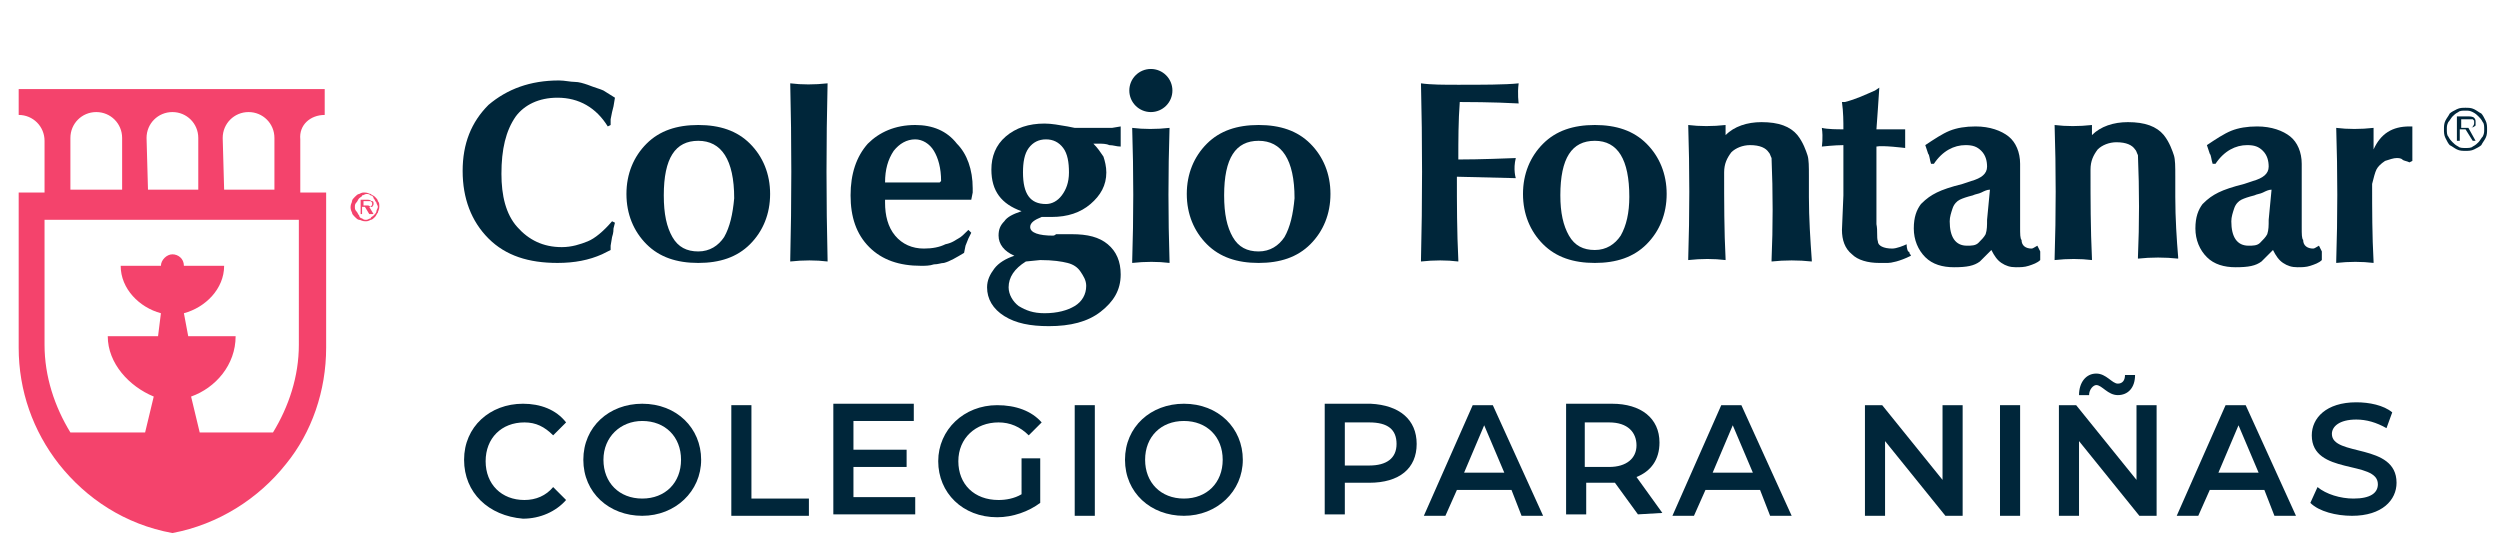 <?xml version="1.0" encoding="utf-8"?>
<!-- Generator: Adobe Illustrator 27.5.0, SVG Export Plug-In . SVG Version: 6.00 Build 0)  -->
<svg version="1.1" xmlns="http://www.w3.org/2000/svg" xmlns:xlink="http://www.w3.org/1999/xlink" x="0px" y="0px"
	 viewBox="0 0 174 38" style="enable-background:new 0 0 174 38;" xml:space="preserve">
<style type="text/css">
	.st0{fill:#00263A;}
	.st1{fill:#F4436C;}
</style>
<g id="Capa_1">
	<g id="Capa_1_00000114037242764578616620000004702907096275946369_">
		<path class="st0" d="M32.3,32c0-2.3,1.8-3.9,4.1-3.9c1.2,0,2.3,0.4,3,1.3l-0.9,0.9c-0.6-0.6-1.2-0.9-2-0.9c-1.6,0-2.7,1.1-2.7,2.7
			s1.1,2.7,2.7,2.7c0.8,0,1.5-0.3,2-0.9l0.9,0.9c-0.7,0.8-1.8,1.3-3,1.3C34,35.9,32.3,34.3,32.3,32L32.3,32z"/>
		<path class="st0" d="M40.6,32c0-2.3,1.8-3.9,4.1-3.9c2.4,0,4.1,1.7,4.1,3.9s-1.8,3.9-4.1,3.9S40.6,34.3,40.6,32L40.6,32z M47.4,32
			c0-1.6-1.1-2.7-2.7-2.7c-1.5,0-2.7,1.1-2.7,2.7s1.1,2.7,2.7,2.7C46.3,34.7,47.4,33.6,47.4,32z"/>
		<path class="st0" d="M50.9,28.2h1.4v6.5h4v1.2h-5.4V28.2L50.9,28.2z"/>
		<path class="st0" d="M63.7,34.6v1.2H58v-7.7h5.6v1.2h-4.2v2h3.7v1.2h-3.7v2.1H63.7z"/>
		<path class="st0" d="M71.1,31.9h1.3V35c-0.8,0.6-1.9,1-3,1c-2.4,0-4.1-1.7-4.1-3.9s1.8-3.9,4.1-3.9c1.3,0,2.4,0.4,3.1,1.2
			l-0.9,0.9c-0.6-0.6-1.3-0.9-2.1-0.9c-1.6,0-2.8,1.1-2.8,2.7s1.1,2.7,2.8,2.7c0.5,0,1.1-0.1,1.6-0.4L71.1,31.9L71.1,31.9z"/>
		<path class="st0" d="M74.8,28.2h1.4v7.7h-1.4V28.2z"/>
		<path class="st0" d="M78.3,32c0-2.3,1.8-3.9,4.1-3.9c2.4,0,4.1,1.7,4.1,3.9s-1.8,3.9-4.1,3.9C80.1,35.9,78.3,34.3,78.3,32z
			 M85.1,32c0-1.6-1.1-2.7-2.7-2.7s-2.7,1.1-2.7,2.7s1.1,2.7,2.7,2.7S85.1,33.6,85.1,32z"/>
		<path class="st0" d="M98.6,30.9c0,1.7-1.2,2.7-3.3,2.7h-1.7v2.2h-1.4v-7.7h3.2C97.4,28.2,98.6,29.2,98.6,30.9L98.6,30.9z
			 M97.2,30.9c0-1-0.6-1.5-1.9-1.5h-1.7v3h1.7C96.5,32.4,97.2,31.9,97.2,30.9L97.2,30.9z"/>
		<path class="st0" d="M105.2,34.1h-3.8l-0.8,1.8h-1.5l3.4-7.7h1.4l3.5,7.7h-1.5L105.2,34.1z M104.7,32.9l-1.4-3.3l-1.4,3.3H104.7z"
			/>
		<path class="st0" d="M114,35.8l-1.6-2.2c-0.1,0-0.2,0-0.3,0h-1.7v2.2h-1.4v-7.7h3.2c2,0,3.3,1,3.3,2.7c0,1.2-0.6,2-1.6,2.4
			l1.8,2.5L114,35.8L114,35.8z M112,29.4h-1.7v3.1h1.7c1.2,0,1.9-0.6,1.9-1.5S113.3,29.4,112,29.4z"/>
		<path class="st0" d="M122.5,34.1h-3.8l-0.8,1.8h-1.5l3.4-7.7h1.4l3.5,7.7h-1.5L122.5,34.1z M122,32.9l-1.4-3.3l-1.4,3.3H122z"/>
		<path class="st0" d="M136.6,28.2v7.7h-1.2l-4.2-5.2v5.2h-1.4v-7.7h1.2l4.2,5.2v-5.2H136.6z"/>
		<path class="st0" d="M139.2,28.2h1.4v7.7h-1.4V28.2z"/>
		<path class="st0" d="M150.1,28.2v7.7h-1.2l-4.2-5.2v5.2h-1.4v-7.7h1.2l4.2,5.2v-5.2H150.1z M145.4,27.5h-0.7
			c0-0.9,0.5-1.5,1.2-1.5s1.1,0.7,1.5,0.7c0.3,0,0.5-0.2,0.5-0.6h0.7c0,0.9-0.5,1.4-1.2,1.4s-1.1-0.7-1.5-0.7
			C145.7,26.8,145.4,27.1,145.4,27.5z"/>
		<path class="st0" d="M157.6,34.1h-3.8l-0.8,1.8h-1.5l3.4-7.7h1.4l3.5,7.7h-1.5L157.6,34.1z M157.2,32.9l-1.4-3.3l-1.4,3.3H157.2z"
			/>
		<path class="st0" d="M160.8,35l0.5-1.1c0.6,0.5,1.6,0.8,2.5,0.8c1.2,0,1.7-0.4,1.7-1c0-1.7-4.6-0.6-4.6-3.4c0-1.2,1-2.3,3.1-2.3
			c0.9,0,1.9,0.2,2.5,0.7l-0.4,1.1c-0.7-0.4-1.4-0.6-2.1-0.6c-1.2,0-1.7,0.5-1.7,1c0,1.6,4.5,0.6,4.5,3.4c0,1.2-1,2.3-3.1,2.3
			C162.6,35.9,161.4,35.6,160.8,35L160.8,35z"/>
	</g>
	<g id="Layer_1">
		<path class="st0" d="M111,8.7c-1.5,0-2.7,0.4-3.6,1.3c-0.9,0.9-1.4,2.1-1.4,3.5s0.5,2.6,1.4,3.5s2.1,1.3,3.6,1.3s2.7-0.4,3.6-1.3
			s1.4-2.1,1.4-3.5s-0.5-2.6-1.4-3.5C113.7,9.1,112.5,8.7,111,8.7L111,8.7z M112.8,16.4c-0.4,0.6-1,1-1.8,1c-0.8,0-1.4-0.3-1.8-1
			c-0.4-0.7-0.6-1.6-0.6-2.8c0-2.6,0.8-3.8,2.4-3.8s2.4,1.3,2.4,3.9C113.4,14.8,113.2,15.7,112.8,16.4L112.8,16.4z"/>
		<path class="st0" d="M132.8,17.5c0,0-0.1-0.2-0.1-0.5c-0.2,0.1-0.7,0.3-1,0.3c-0.6,0-1-0.2-1-0.5c-0.1-0.3,0-0.7-0.1-1.2
			c0-0.5,0-1.1,0-1.8v-3.6c0.4-0.1,2,0.1,2,0.1s0-0.6,0-1.3C131.8,9,130.6,9,130.6,9l0.1-1.4l0.1-1.5l-0.3,0.2
			c-0.7,0.3-1.3,0.6-2.1,0.8l-0.2,0c0.1,0.7,0.1,1.4,0.1,1.9v0c-0.4,0-1.1,0-1.5-0.1c0.1,0.7,0,1.3,0,1.3s0.9-0.1,1.5-0.1v3.5
			l-0.1,2.4c0,0.7,0.2,1.3,0.7,1.7c0.4,0.4,1.1,0.6,1.9,0.6c0.2,0,0.4,0,0.6,0c0.2,0,0.8-0.1,1.6-0.5c0-0.1-0.1-0.1-0.1-0.2
			S132.8,17.5,132.8,17.5L132.8,17.5z"/>
		<path class="st0" d="M141.8,17.1c-0.2,0.1-0.3,0.2-0.4,0.2c-0.4,0-0.7-0.2-0.7-0.6c-0.1-0.1-0.1-0.4-0.1-0.9v-4.4
			c0-0.8-0.3-1.5-0.8-1.9c-0.5-0.4-1.3-0.7-2.3-0.7c-0.7,0-1.3,0.1-1.8,0.3c-0.5,0.2-1.1,0.6-1.7,1l0.2,0.6c0.1,0.1,0.1,0.4,0.2,0.7
			h0.2c0.6-0.9,1.4-1.3,2.2-1.3c0.5,0,0.8,0.1,1.1,0.4c0.3,0.3,0.4,0.7,0.4,1.1c0,0.5-0.4,0.8-1.1,1l-0.6,0.2
			c-0.8,0.2-1.4,0.4-1.8,0.6c-0.4,0.2-0.7,0.4-1.1,0.8c-0.3,0.4-0.5,0.9-0.5,1.7c0,0.8,0.3,1.5,0.8,2c0.5,0.5,1.2,0.7,2,0.7
			c0.9,0,1.4-0.1,1.8-0.4l0.6-0.6l0.2-0.2c0.2,0.4,0.4,0.7,0.7,0.9c0.3,0.2,0.6,0.3,1,0.3c0.3,0,0.6,0,0.9-0.1
			c0.3-0.1,0.6-0.2,0.8-0.4l0-0.6L141.8,17.1L141.8,17.1z M138.3,15.3c0,0.4,0,0.7-0.1,1c-0.1,0.2-0.3,0.4-0.5,0.6
			c-0.2,0.2-0.5,0.2-0.8,0.2c-0.8,0-1.2-0.6-1.2-1.7c0-0.3,0.1-0.6,0.2-0.9c0.1-0.3,0.3-0.5,0.5-0.6s0.5-0.2,0.9-0.3
			c0.2-0.1,0.4-0.1,0.6-0.2c0.2-0.1,0.4-0.2,0.6-0.2L138.3,15.3L138.3,15.3z"/>
		<path class="st0" d="M161.4,17.1c-0.2,0.1-0.3,0.2-0.4,0.2c-0.4,0-0.7-0.2-0.7-0.6c-0.1-0.1-0.1-0.4-0.1-0.9v-4.4
			c0-0.8-0.3-1.5-0.8-1.9c-0.5-0.4-1.3-0.7-2.3-0.7c-0.7,0-1.3,0.1-1.8,0.3c-0.5,0.2-1.1,0.6-1.7,1l0.2,0.6c0.1,0.1,0.1,0.4,0.2,0.7
			h0.2c0.6-0.9,1.4-1.3,2.2-1.3c0.5,0,0.8,0.1,1.1,0.4c0.3,0.3,0.4,0.7,0.4,1.1c0,0.5-0.4,0.8-1.1,1l-0.6,0.2
			c-0.8,0.2-1.4,0.4-1.8,0.6c-0.4,0.2-0.7,0.4-1.1,0.8c-0.3,0.4-0.5,0.9-0.5,1.7c0,0.8,0.3,1.5,0.8,2c0.5,0.5,1.2,0.7,2,0.7
			c0.9,0,1.4-0.1,1.8-0.4l0.6-0.6l0.2-0.2c0.2,0.4,0.4,0.7,0.7,0.9c0.3,0.2,0.6,0.3,1,0.3c0.3,0,0.6,0,0.9-0.1
			c0.3-0.1,0.6-0.2,0.8-0.4l0-0.6L161.4,17.1L161.4,17.1z M157.9,15.3c0,0.4,0,0.7-0.1,1c-0.1,0.2-0.3,0.4-0.5,0.6
			c-0.2,0.2-0.5,0.2-0.8,0.2c-0.8,0-1.2-0.6-1.2-1.7c0-0.3,0.1-0.6,0.2-0.9c0.1-0.3,0.3-0.5,0.5-0.6c0.2-0.1,0.5-0.2,0.9-0.3
			c0.2-0.1,0.4-0.1,0.6-0.2c0.2-0.1,0.4-0.2,0.6-0.2L157.9,15.3L157.9,15.3z"/>
		<path class="st0" d="M38.8,6.8c1.5,0,2.7,0.7,3.5,2l0.2-0.1l0-0.4l0.1-0.5l0.1-0.4l0.1-0.6L42,6.3c-0.2-0.1-0.6-0.2-1.1-0.4
			c-0.3-0.1-0.6-0.2-0.9-0.2c-0.3,0-0.7-0.1-1.1-0.1c-2,0-3.6,0.6-4.9,1.7c-1.2,1.2-1.8,2.7-1.8,4.6s0.6,3.5,1.8,4.7
			s2.8,1.7,4.8,1.7c1.2,0,2.2-0.2,3.1-0.6l0.6-0.3v-0.3l0.1-0.6c0.1-0.3,0.1-0.5,0.1-0.6l0.1-0.4l-0.2-0.1c-0.6,0.7-1.2,1.2-1.7,1.4
			s-1.1,0.4-1.8,0.4c-1.3,0-2.3-0.5-3.1-1.4c-0.8-0.9-1.1-2.2-1.1-3.7c0-1.7,0.3-3,1-4C36.5,7.3,37.5,6.8,38.8,6.8L38.8,6.8z"/>
		<path class="st0" d="M48.6,8.7c-1.5,0-2.7,0.4-3.6,1.3s-1.4,2.1-1.4,3.5s0.5,2.6,1.4,3.5c0.9,0.9,2.1,1.3,3.6,1.3s2.7-0.4,3.6-1.3
			c0.9-0.9,1.4-2.1,1.4-3.5s-0.5-2.6-1.4-3.5C51.3,9.1,50.1,8.7,48.6,8.7L48.6,8.7z M50.4,16.5c-0.4,0.6-1,1-1.8,1
			c-0.8,0-1.4-0.3-1.8-1c-0.4-0.7-0.6-1.6-0.6-2.9c0-2.6,0.8-3.8,2.4-3.8c1.6,0,2.5,1.3,2.5,4C51,14.9,50.8,15.8,50.4,16.5
			L50.4,16.5z"/>
		<path class="st0" d="M63.7,8.7c-1.4,0-2.5,0.5-3.3,1.3c-0.8,0.9-1.2,2.1-1.2,3.6s0.4,2.7,1.3,3.6s2.1,1.3,3.6,1.3
			c0.3,0,0.6,0,0.9-0.1c0.3,0,0.5-0.1,0.7-0.1c0.4-0.1,0.9-0.4,1.4-0.7l0.1-0.5l0.2-0.5l0.2-0.4L67.4,16c-0.3,0.3-0.5,0.5-0.7,0.6
			c-0.2,0.1-0.4,0.3-0.9,0.4c-0.4,0.2-0.9,0.3-1.5,0.3c-0.8,0-1.5-0.3-2-0.9c-0.5-0.6-0.7-1.4-0.7-2.3v-0.2h6l0.1-0.5l0-0.3
			c0-1.3-0.4-2.4-1.1-3.1C65.9,9.1,64.9,8.7,63.7,8.7L63.7,8.7z M65.4,12.7l-3.8,0c0-0.9,0.2-1.6,0.6-2.2c0.4-0.5,0.9-0.8,1.5-0.8
			c0.5,0,1,0.3,1.3,0.8c0.3,0.5,0.5,1.2,0.5,2.1L65.4,12.7L65.4,12.7z"/>
		<path class="st0" d="M76.9,8.9h-2.1l-0.5-0.1c-0.6-0.1-1.1-0.2-1.6-0.2c-1.1,0-2,0.3-2.7,0.9c-0.7,0.6-1,1.4-1,2.3
			c0,1.5,0.7,2.4,2.1,2.9c-0.6,0.2-1,0.4-1.2,0.7c-0.3,0.3-0.4,0.6-0.4,1c0,0.6,0.4,1.1,1.1,1.4c-0.6,0.2-1.1,0.5-1.4,0.9
			c-0.3,0.4-0.5,0.8-0.5,1.3c0,0.8,0.4,1.5,1.2,2c0.8,0.5,1.8,0.7,3.1,0.7c1.5,0,2.7-0.3,3.6-1c0.9-0.7,1.4-1.5,1.4-2.6
			c0-0.9-0.3-1.6-0.9-2.1c-0.6-0.5-1.4-0.7-2.5-0.7h-1.1c0,0-0.1,0.1-0.2,0.1c-1,0-1.6-0.2-1.6-0.6c0-0.3,0.3-0.5,0.8-0.7h0.7
			c1.1,0,2-0.3,2.7-0.9c0.7-0.6,1.1-1.3,1.1-2.2c0-0.4-0.1-0.8-0.2-1.1c-0.2-0.3-0.4-0.6-0.7-0.9h0.4c0.2,0,0.5,0,0.7,0.1
			c0.3,0,0.5,0.1,0.8,0.1V9.5l0-0.7l-0.6,0.1L76.9,8.9L76.9,8.9z M72.4,18.1c0.9,0,1.5,0.1,1.9,0.2c0.4,0.1,0.7,0.3,0.9,0.6
			c0.2,0.3,0.4,0.6,0.4,1c0,0.6-0.3,1.1-0.8,1.4c-0.5,0.3-1.2,0.5-2.1,0.5c-0.8,0-1.3-0.2-1.8-0.5c-0.4-0.3-0.7-0.8-0.7-1.3
			c0-0.7,0.4-1.3,1.2-1.8L72.4,18.1L72.4,18.1z M73.9,13.6c-0.3,0.4-0.7,0.6-1.1,0.6c-1.1,0-1.6-0.7-1.6-2.2c0-0.7,0.1-1.3,0.4-1.7
			c0.3-0.4,0.7-0.6,1.2-0.6c0.5,0,0.9,0.2,1.2,0.6c0.3,0.4,0.4,1,0.4,1.7C74.4,12.7,74.2,13.2,73.9,13.6L73.9,13.6z"/>
		<path class="st0" d="M87.6,8.7c-1.5,0-2.7,0.4-3.6,1.3c-0.9,0.9-1.4,2.1-1.4,3.5s0.5,2.6,1.4,3.5c0.9,0.9,2.1,1.3,3.6,1.3
			s2.7-0.4,3.6-1.3c0.9-0.9,1.4-2.1,1.4-3.5s-0.5-2.6-1.4-3.5C90.3,9.1,89.1,8.7,87.6,8.7L87.6,8.7z M89.4,16.5c-0.4,0.6-1,1-1.8,1
			c-0.8,0-1.4-0.3-1.8-1c-0.4-0.7-0.6-1.6-0.6-2.9c0-2.6,0.8-3.8,2.4-3.8c1.6,0,2.5,1.3,2.5,4C90,14.9,89.8,15.8,89.4,16.5
			L89.4,16.5z"/>
		<path class="st0" d="M57.6,5.8c-0.9,0.1-1.8,0.1-2.6,0l0,0c0.1,4.1,0.1,8.2,0,12.3l0,0.1c0.9-0.1,1.8-0.1,2.6,0l0,0l0-0.1
			C57.5,14,57.5,9.9,57.6,5.8L57.6,5.8L57.6,5.8z"/>
		<path class="st0" d="M81.4,8.9c-0.9,0.1-1.8,0.1-2.6,0l0,0c0.1,3.1,0.1,6.2,0,9.3l0,0.1c0.9-0.1,1.8-0.1,2.6,0l0,0l0-0.1
			C81.3,15.1,81.3,12,81.4,8.9L81.4,8.9L81.4,8.9z"/>
		<circle class="st0" cx="80.1" cy="6.3" r="1.5"/>
		<path class="st0" d="M101.5,5.9L101.5,5.9L101.5,5.9c-1,0-1.9,0-2.6-0.1c0,0,0,0,0,0c0,0,0,0,0,0l0,0c0.1,4.1,0.1,8.2,0,12.3
			l0,0.1c0.9-0.1,1.8-0.1,2.6,0l0,0l0-0.1c-0.1-2-0.1-3.9-0.1-5.8l4.1,0.1c0,0-0.2-0.6,0-1.4c-2.5,0.1-3.7,0.1-4,0.1
			c0-1.3,0-2.7,0.1-4c0.3,0,2.3,0,4.1,0.1c0,0-0.1-0.7,0-1.4C104.8,5.9,103.1,5.9,101.5,5.9L101.5,5.9z"/>
		<path class="st0" d="M167.7,8.8c-1.2,0-2,0.5-2.5,1.6c0-0.5,0-1,0-1.5l0,0c-0.9,0.1-1.8,0.1-2.6,0l0,0c0.1,3.1,0.1,6.2,0,9.3
			l0,0.1c0.9-0.1,1.8-0.1,2.6,0l0,0l0-0.1c-0.1-1.8-0.1-3.6-0.1-5.4c0.1-0.4,0.2-0.8,0.3-1c0.1-0.2,0.3-0.4,0.6-0.6
			c0.3-0.1,0.6-0.2,0.8-0.2c0.1,0,0.3,0,0.4,0.1s0.3,0.1,0.5,0.2l0.2-0.1V10l0-1.2L167.7,8.8L167.7,8.8z"/>
		<path class="st0" d="M125.9,13.7C125.9,13.7,125.9,13.7,125.9,13.7l0-1.4c0-0.7,0-1.2-0.1-1.5c-0.1-0.3-0.3-0.9-0.7-1.4
			c-0.5-0.6-1.3-0.9-2.5-0.9c-1,0-1.9,0.3-2.5,0.9c0-0.2,0-0.5,0-0.7l0,0c-0.9,0.1-1.8,0.1-2.6,0l0,0c0.1,3.1,0.1,6.2,0,9.3l0,0.1
			c0.9-0.1,1.8-0.1,2.6,0l0,0l0-0.1C120,16.1,120,14,120,12l0,0c0-0.6,0.2-1,0.5-1.4c0.3-0.3,0.8-0.5,1.3-0.5c0.7,0,1.1,0.2,1.3,0.5
			c0.1,0.1,0.1,0.2,0.2,0.4c0.1,2.4,0.1,4.8,0,7.1l0,0.1c0.9-0.1,1.9-0.1,2.8,0l0,0l0-0.1C126,16.7,125.9,15.2,125.9,13.7
			L125.9,13.7z"/>
		<path class="st0" d="M151.4,13.7C151.4,13.7,151.4,13.7,151.4,13.7l0-1.4c0-0.7,0-1.2-0.1-1.5c-0.1-0.3-0.3-0.9-0.7-1.4
			c-0.5-0.6-1.3-0.9-2.5-0.9c-1,0-1.9,0.3-2.5,0.9c0-0.2,0-0.5,0-0.7l0,0c-0.9,0.1-1.8,0.1-2.6,0l0,0c0.1,3.1,0.1,6.2,0,9.3l0,0.1
			c0.9-0.1,1.8-0.1,2.6,0l0,0l0-0.1c-0.1-2.1-0.1-4.1-0.1-6.2l0,0c0-0.6,0.2-1,0.5-1.4c0.3-0.3,0.8-0.5,1.3-0.5
			c0.7,0,1.1,0.2,1.3,0.5c0.1,0.1,0.1,0.2,0.2,0.4c0.1,2.4,0.1,4.8,0,7.1l0,0.1c0.9-0.1,1.9-0.1,2.8,0l0,0l0-0.1
			C151.5,16.7,151.4,15.2,151.4,13.7L151.4,13.7z"/>
		<path class="st0" d="M171.6,10.5c-0.2,0-0.4,0-0.6-0.1c-0.2-0.1-0.3-0.2-0.5-0.3c-0.1-0.1-0.2-0.3-0.3-0.5
			c-0.1-0.2-0.1-0.4-0.1-0.6c0-0.2,0-0.4,0.1-0.6c0.1-0.2,0.2-0.3,0.3-0.5c0.1-0.1,0.3-0.2,0.5-0.3c0.2-0.1,0.4-0.1,0.6-0.1
			c0.2,0,0.4,0,0.6,0.1c0.2,0.1,0.3,0.2,0.5,0.3c0.1,0.1,0.2,0.3,0.3,0.5c0.1,0.2,0.1,0.4,0.1,0.6s0,0.4-0.1,0.6
			c-0.1,0.2-0.2,0.3-0.3,0.5c-0.1,0.1-0.3,0.2-0.5,0.3C172,10.5,171.8,10.5,171.6,10.5z M171.6,10.3c0.2,0,0.4,0,0.5-0.1
			c0.2-0.1,0.3-0.2,0.4-0.3c0.1-0.1,0.2-0.3,0.3-0.4c0.1-0.2,0.1-0.3,0.1-0.5s0-0.4-0.1-0.5c-0.1-0.2-0.2-0.3-0.3-0.4
			c-0.1-0.1-0.2-0.2-0.4-0.3s-0.3-0.1-0.5-0.1c-0.2,0-0.4,0-0.5,0.1c-0.2,0.1-0.3,0.2-0.4,0.3c-0.1,0.1-0.2,0.3-0.3,0.4
			c-0.1,0.2-0.1,0.3-0.1,0.5s0,0.4,0.1,0.5c0.1,0.2,0.2,0.3,0.3,0.4c0.1,0.1,0.2,0.2,0.4,0.3C171.2,10.3,171.4,10.3,171.6,10.3z
			 M172.3,9.8h-0.2L171.6,9h-0.4v0.8H171V8.1h0.7c0.2,0,0.4,0,0.5,0.1c0.1,0.1,0.1,0.2,0.1,0.3c0,0.1,0,0.2,0,0.2
			c0,0.1-0.1,0.1-0.1,0.1c0,0-0.1,0.1-0.2,0.1c-0.1,0-0.1,0-0.2,0L172.3,9.8L172.3,9.8z M171.6,8.9h0.2c0.1,0,0.1,0,0.2,0
			s0.1,0,0.1-0.1c0,0,0.1-0.1,0.1-0.2c0-0.1,0-0.1,0-0.2c0,0-0.1-0.1-0.1-0.1c0,0-0.1,0-0.1,0c-0.1,0-0.1,0-0.2,0h-0.5v0.6
			L171.6,8.9L171.6,8.9z"/>
		<path class="st1" d="M26.3,14c0-0.1-0.1-0.2-0.2-0.3c-0.1-0.1-0.2-0.1-0.3-0.2c-0.1,0-0.2-0.1-0.4-0.1s-0.2,0-0.4,0.1
			c-0.1,0-0.2,0.1-0.3,0.2c-0.1,0.1-0.2,0.2-0.2,0.3c0,0.1-0.1,0.2-0.1,0.4c0,0.1,0,0.2,0.1,0.4c0,0.1,0.1,0.2,0.2,0.3
			c0.1,0.1,0.2,0.2,0.3,0.2c0.1,0,0.2,0.1,0.4,0.1s0.2,0,0.4-0.1c0.1,0,0.2-0.1,0.3-0.2c0.1-0.1,0.1-0.2,0.2-0.3
			c0-0.1,0.1-0.2,0.1-0.4C26.4,14.2,26.4,14.1,26.3,14z M26.2,14.7c0,0.1-0.1,0.2-0.2,0.3c-0.1,0.1-0.2,0.1-0.2,0.2
			c-0.1,0-0.2,0.1-0.3,0.1c-0.1,0-0.2,0-0.3-0.1c-0.1,0-0.2-0.1-0.2-0.2c-0.1-0.1-0.1-0.2-0.2-0.3s-0.1-0.2-0.1-0.3
			c0-0.1,0-0.2,0.1-0.3s0.1-0.2,0.2-0.3c0.1-0.1,0.2-0.1,0.2-0.2c0.1,0,0.2-0.1,0.3-0.1s0.2,0,0.3,0.1c0.1,0,0.2,0.1,0.2,0.2
			c0.1,0.1,0.1,0.2,0.2,0.3c0,0.1,0.1,0.2,0.1,0.3C26.3,14.5,26.2,14.6,26.2,14.7z"/>
		<path class="st1" d="M25.9,14.4C25.9,14.3,25.9,14.3,25.9,14.4c0.1-0.1,0.1-0.2,0.1-0.2c0-0.1,0-0.2-0.1-0.2
			c-0.1,0-0.1-0.1-0.3-0.1h-0.5v1h0.1v-0.5h0.2l0.3,0.5H26l-0.3-0.5c0,0,0.1,0,0.1,0C25.8,14.4,25.8,14.4,25.9,14.4L25.9,14.4z
			 M25.6,14.3h-0.3V14h0.3c0,0,0.1,0,0.1,0s0.1,0,0.1,0c0,0,0,0,0.1,0.1c0,0,0,0.1,0,0.1c0,0.1,0,0.1,0,0.1s-0.1,0-0.1,0.1
			C25.7,14.3,25.6,14.3,25.6,14.3L25.6,14.3z"/>
		<path class="st1" d="M22.6,8V6.2H1.3V8l0,0c1,0,1.8,0.8,1.8,1.8v3.6H1.3l0,10.8c0,3,1,5.8,2.8,8.1c1.9,2.4,4.6,4.2,7.9,4.8l0,0
			c3.2-0.6,6-2.4,7.9-4.8c1.8-2.2,2.8-5.1,2.8-8.1V13.4h-1.8V9.7C20.8,8.7,21.6,8,22.6,8L22.6,8z M15.5,9.6c0-1,0.8-1.8,1.8-1.8
			s1.8,0.8,1.8,1.8v3.6h-3.5L15.5,9.6L15.5,9.6z M10.2,9.6c0-1,0.8-1.8,1.8-1.8s1.8,0.8,1.8,1.8v3.6h-3.5L10.2,9.6L10.2,9.6z
			 M4.9,9.6c0-1,0.8-1.8,1.8-1.8s1.8,0.8,1.8,1.8v3.6H4.9L4.9,9.6L4.9,9.6z M20.8,24c0,2.2-0.7,4.3-1.8,6.1h-5.1l-0.6-2.5
			c1.7-0.6,3.1-2.2,3.1-4.2l-3.3,0l-0.3-1.6c1.5-0.4,2.8-1.7,2.8-3.3h-2.8c0,0,0,0,0,0c0-0.5-0.4-0.8-0.8-0.8s-0.8,0.4-0.8,0.8
			c0,0,0,0,0,0l-2.8,0c0,0,0,0,0,0c0,1.6,1.3,2.9,2.8,3.3L11,23.4l-3.5,0c0,0,0,0,0,0c0,1.9,1.5,3.5,3.2,4.2l-0.6,2.5H4.9
			c-1.1-1.8-1.8-3.9-1.8-6.1v-8.7h17.7V24L20.8,24z"/>
	</g>
</g>
<g id="Capa_2">
</g>
</svg>
